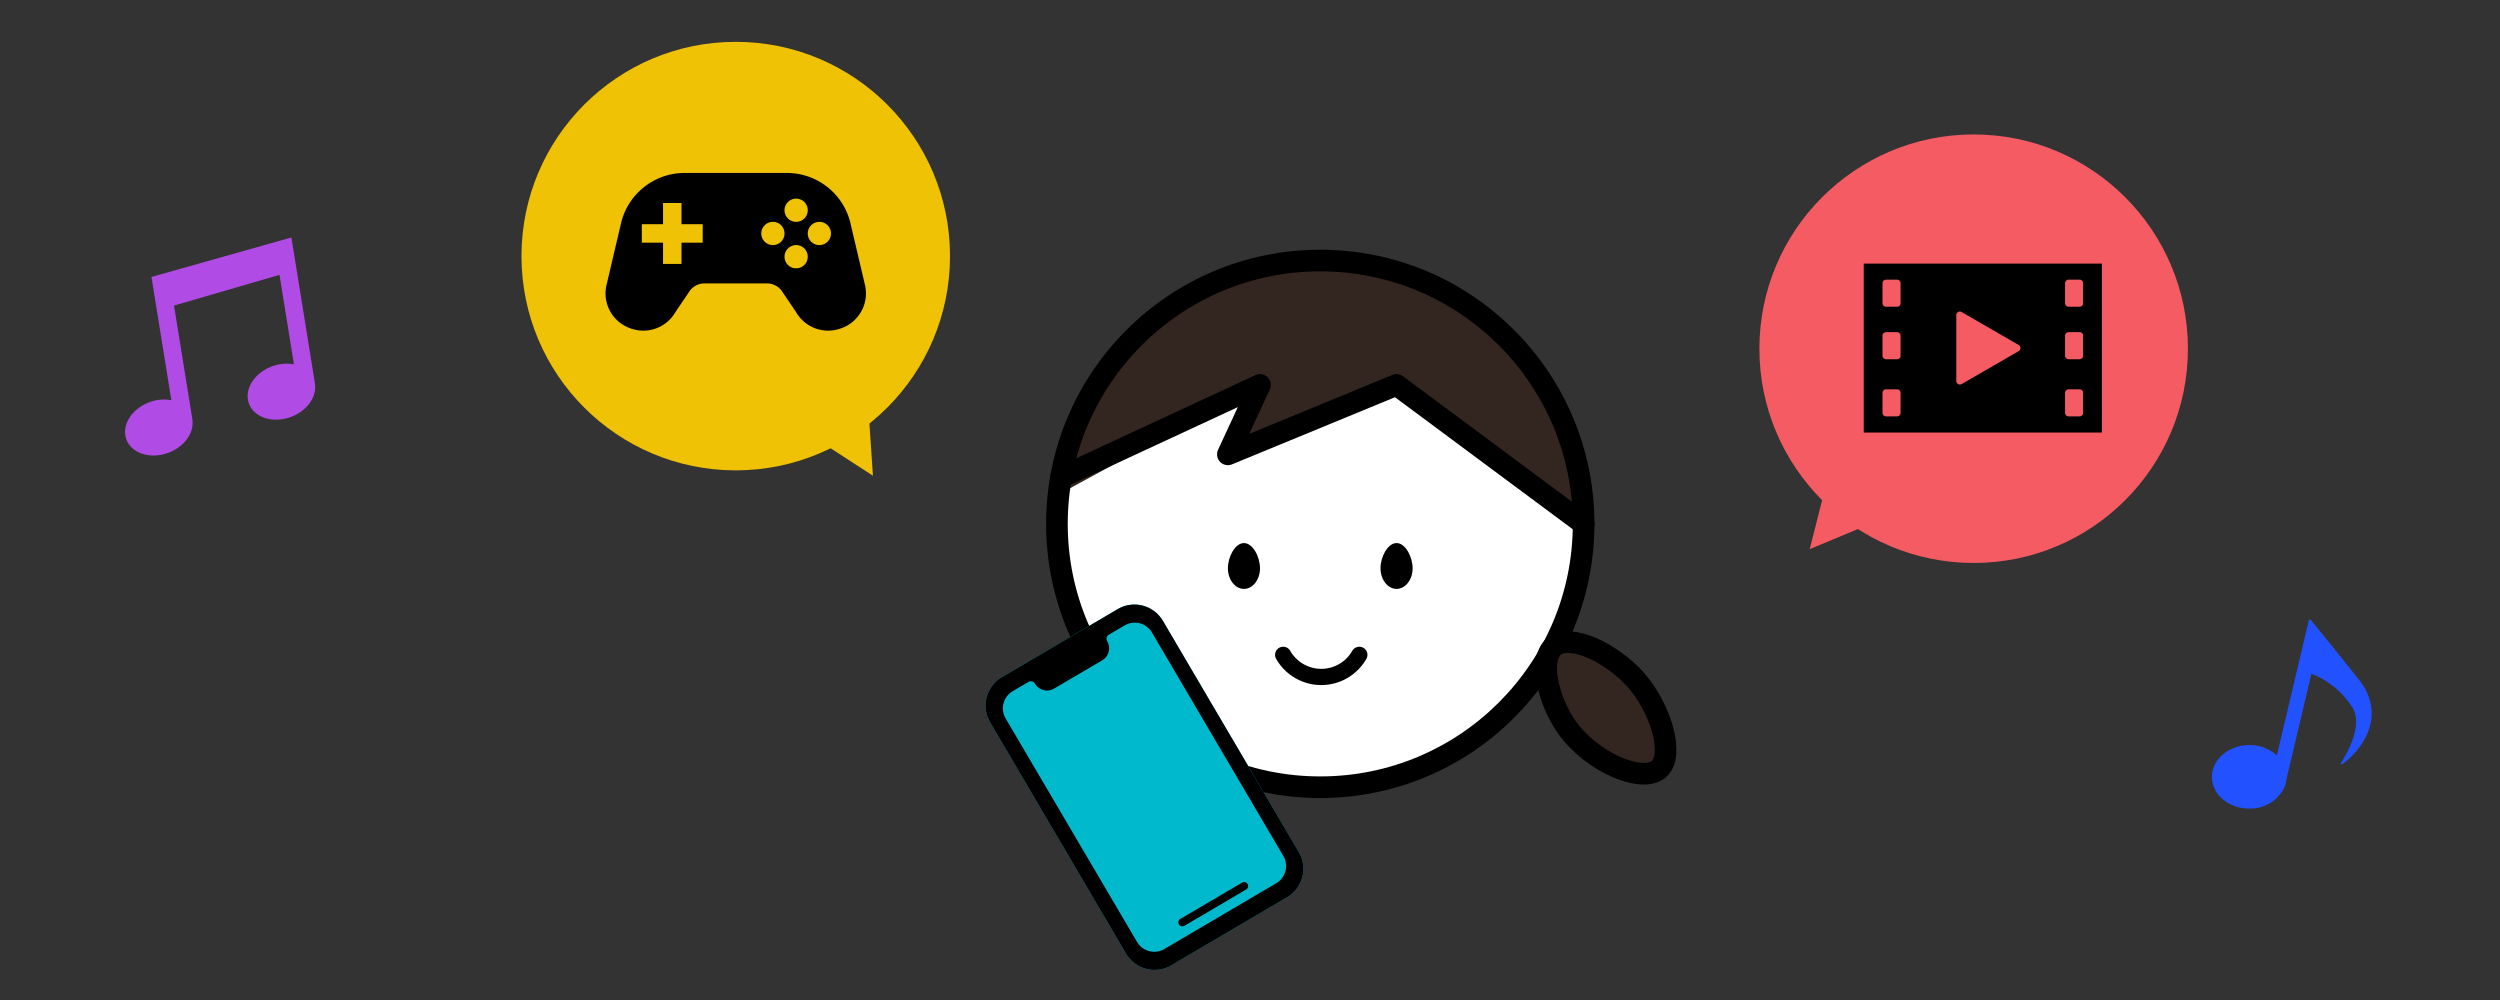 <svg xmlns="http://www.w3.org/2000/svg" width="400" height="160" viewBox="0 0 400 160">
  <rect x="0" y="0" width="400" height="160" fill="#333333" stroke="none"/>
  <g id="アートワーク_136" data-name="アートワーク 136" transform="translate(200 80)">
    <g id="グループ_28328" data-name="グループ 28328" transform="translate(-200 -80)">
      <circle id="楕円形_2376" data-name="楕円形 2376" cx="42.135" cy="42.135" r="42.135" transform="translate(169.108 41.686)" fill="#fff"/>
      <g id="グループ_28324" data-name="グループ 28324">
        <path id="パス_97705" data-name="パス 97705" d="M24.235,44.311l.841,5.212,2.341,14.512a6.543,6.543,0,0,0-3.483.311c-2.871,1.048-4.535,3.716-3.715,5.955s3.808,3.207,6.679,2.158c2.547-.931,4.14-3.136,3.893-5.19l.016,0L27.843,48.888l16.876-4.914L47.03,58.3a6.559,6.559,0,0,0-3.482.312c-2.872,1.048-4.534,3.715-3.717,5.955s3.808,3.206,6.679,2.157c2.548-.93,4.141-3.137,3.893-5.189l.017,0L47.485,43.34l-.863-5.345Z" fill="#b04ce5"/>
      </g>
      <g id="グループ_28325" data-name="グループ 28325">
        <path id="パス_97706" data-name="パス 97706" d="M377.37,108.663c-5.348-6.689-7.585-9.4-7.585-9.4-.163-.2-.345-.156-.4.094l-.6,2.539-1.157,4.9L364.3,120.87a6.448,6.448,0,0,0-4.477-1.655c-3.3.035-5.943,2.336-5.913,5.139s2.726,5.047,6.022,5.012a5.987,5.987,0,0,0,5.591-3.444l.016,0,.027-.116a4.4,4.4,0,0,0,.255-1.076l4-16.933a13.517,13.517,0,0,1,6.5,5.306c1.809,2.731-.589,7.1-1.681,8.843-.3.474-.01.427.231.246C378.3,119.629,381.823,114.233,377.37,108.663Z" fill="#2252ff"/>
      </g>
      <path id="パス_97707" data-name="パス 97707" d="M223.441,61.583l29.927,22.224a42.132,42.132,0,0,0-84-4.686L201.6,61.583,196.458,72.7Z" fill="#332620"/>
      <path id="パス_97708" data-name="パス 97708" d="M220.881,90.924c0,1.824,1.15,3.3,2.569,3.3s2.569-1.478,2.569-3.3-1.15-4.034-2.569-4.034S220.881,89.1,220.881,90.924Z"/>
      <path id="パス_97709" data-name="パス 97709" d="M201.6,90.924c0,1.824-1.15,3.3-2.569,3.3s-2.569-1.478-2.569-3.3,1.15-4.034,2.569-4.034S201.6,89.1,201.6,90.924Z"/>
      <path id="パス_97710" data-name="パス 97710" d="M205.311,104.776a7.013,7.013,0,0,0,12.18,0" fill="none" stroke="#000" stroke-linecap="round" stroke-linejoin="round" stroke-width="2.595"/>
      <circle id="楕円形_2377" data-name="楕円形 2377" cx="42.135" cy="42.135" r="42.135" transform="translate(169.108 41.686)" fill="none" stroke="#000" stroke-linecap="round" stroke-linejoin="round" stroke-width="3.459"/>
      <path id="パス_97711" data-name="パス 97711" d="M253.386,83.82,223.441,61.583,196.458,72.7,201.6,61.583,169.772,76.358" fill="none" stroke="#000" stroke-linecap="round" stroke-linejoin="round" stroke-width="3.459"/>
      <path id="パス_97712" data-name="パス 97712" d="M248.641,103.426c-2.513,2.063-.914,8.672,1.969,12.809,3.99,5.727,12.148,9.173,14.823,6.805,2.524-2.236.28-9.755-3.74-14.294C257.982,104.556,251.289,101.252,248.641,103.426Z" fill="#332620"/>
      <path id="パス_97713" data-name="パス 97713" d="M248.641,103.426c-2.513,2.063-.914,8.672,1.969,12.809,3.99,5.727,12.148,9.173,14.823,6.805,2.524-2.236.28-9.755-3.74-14.294C257.982,104.556,251.289,101.252,248.641,103.426Z" fill="none" stroke="#000" stroke-linecap="round" stroke-linejoin="round" stroke-width="3.459"/>
      <path id="パス_97714" data-name="パス 97714" d="M400,160H0V0H400Z" fill="none"/>
      <circle id="楕円形_2378" data-name="楕円形 2378" cx="34.282" cy="34.282" r="34.282" transform="translate(83.438 6.694)" fill="#efc206"/>
      <path id="パス_97715" data-name="パス 97715" d="M139.67,76.116l-10.4-6.749,9.561-5.623Z" fill="#efc206"/>
      <circle id="楕円形_2379" data-name="楕円形 2379" cx="34.282" cy="34.282" r="34.282" transform="translate(281.502 21.511)" fill="#f45b63"/>
      <path id="パス_97716" data-name="パス 97716" d="M289.553,87.864,292.6,75.845,301,83.094Z" fill="#f45b63"/>
      <path id="パス_97717" data-name="パス 97717" d="M178.836,97.458,160.3,108.351a5.282,5.282,0,0,0-1.876,7.23l21.746,37a5.281,5.281,0,0,0,7.229,1.876l18.531-10.893a5.281,5.281,0,0,0,1.878-7.228h0l-21.747-37a5.281,5.281,0,0,0-7.229-1.877Z" fill="#00b9cc"/>
      <g id="グループ_529" data-name="グループ 529">
        <path id="パス_641" data-name="パス 641" d="M178.836,97.458,160.3,108.351a5.282,5.282,0,0,0-1.876,7.23l21.746,37a5.281,5.281,0,0,0,7.229,1.876l18.531-10.893a5.281,5.281,0,0,0,1.878-7.228h0l-21.747-37a5.281,5.281,0,0,0-7.229-1.877Zm26.5,39.494a3.19,3.19,0,0,1-1.132,4.366h0l-17.91,10.528a3.191,3.191,0,0,1-4.367-1.134h0L160.9,114.957a3.19,3.19,0,0,1,1.134-4.367h0l2.516-1.479a.766.766,0,0,1,1.048.271h0a2.232,2.232,0,0,0,3.056.794h0l7.706-4.529a2.235,2.235,0,0,0,.794-3.058h0a.764.764,0,0,1,.272-1.047h0l2.516-1.479a3.189,3.189,0,0,1,4.366,1.133Zm-6.584,4.257-9.9,5.821a.638.638,0,0,0,.647,1.1l9.9-5.819a.638.638,0,0,0-.646-1.1Z"/>
      </g>
      <g id="グループ_28326" data-name="グループ 28326">
        <path id="パス_97718" data-name="パス 97718" d="M138.428,45.731l-2.422-10.3A10.473,10.473,0,0,0,125.89,27.67H109.548a10.471,10.471,0,0,0-10.115,7.761l-2.422,10.3a5.915,5.915,0,0,0,3.957,6.838l.142.045a5.912,5.912,0,0,0,6.953-2.672l2.108-3.117a2.963,2.963,0,0,1,2.567-1.485H122.7a2.965,2.965,0,0,1,2.568,1.485l2.108,3.117a5.912,5.912,0,0,0,6.953,2.672l.141-.045A5.914,5.914,0,0,0,138.428,45.731Zm-25.995-6.9H109.04v3.393h-2.954V38.829h-3.393V35.876h3.393V32.484h2.954v3.392h3.393Zm14.949-7.052a1.859,1.859,0,1,1-1.858,1.86A1.859,1.859,0,0,1,127.382,31.777Zm-3.717,7.436a1.859,1.859,0,1,1,1.858-1.86A1.859,1.859,0,0,1,123.665,39.213Zm3.717,3.717a1.859,1.859,0,1,1,1.86-1.858A1.858,1.858,0,0,1,127.382,42.93Zm3.718-3.717a1.859,1.859,0,1,1,1.859-1.86A1.859,1.859,0,0,1,131.1,39.213Z"/>
      </g>
      <g id="グループ_28327" data-name="グループ 28327">
        <path id="パス_97719" data-name="パス 97719" d="M298.2,42.179V69.2h38.1V42.179Zm5.322,6.9h-1.754a.567.567,0,0,1-.567-.568v-3.2a.567.567,0,0,1,.567-.568h1.754a.568.568,0,0,1,.568.568v3.2A.568.568,0,0,1,303.526,49.084Zm-1.754,4.063h1.754a.568.568,0,0,1,.568.568v3.2a.568.568,0,0,1-.568.568h-1.754a.568.568,0,0,1-.567-.568v-3.2A.567.567,0,0,1,301.772,53.147Zm0,9.146h1.754a.568.568,0,0,1,.568.568v3.2a.568.568,0,0,1-.568.568h-1.754a.567.567,0,0,1-.567-.568v-3.2A.568.568,0,0,1,301.772,62.293Zm11.239-1.332V50.416a.568.568,0,0,1,.852-.492l9.132,5.273a.568.568,0,0,1,0,.983l-9.132,5.273A.568.568,0,0,1,313.011,60.961Zm19.723-11.877h-1.753a.568.568,0,0,1-.568-.568v-3.2a.568.568,0,0,1,.568-.568h1.753a.568.568,0,0,1,.568.568v3.2A.568.568,0,0,1,332.734,49.084Zm-1.753,4.063h1.753a.568.568,0,0,1,.568.568v3.2a.568.568,0,0,1-.568.568h-1.753a.568.568,0,0,1-.568-.568v-3.2A.568.568,0,0,1,330.981,53.147Zm0,9.146h1.753a.568.568,0,0,1,.568.568v3.2a.568.568,0,0,1-.568.568h-1.753a.568.568,0,0,1-.568-.568v-3.2A.568.568,0,0,1,330.981,62.293Z"/>
      </g>
    </g>
  </g>
</svg>
